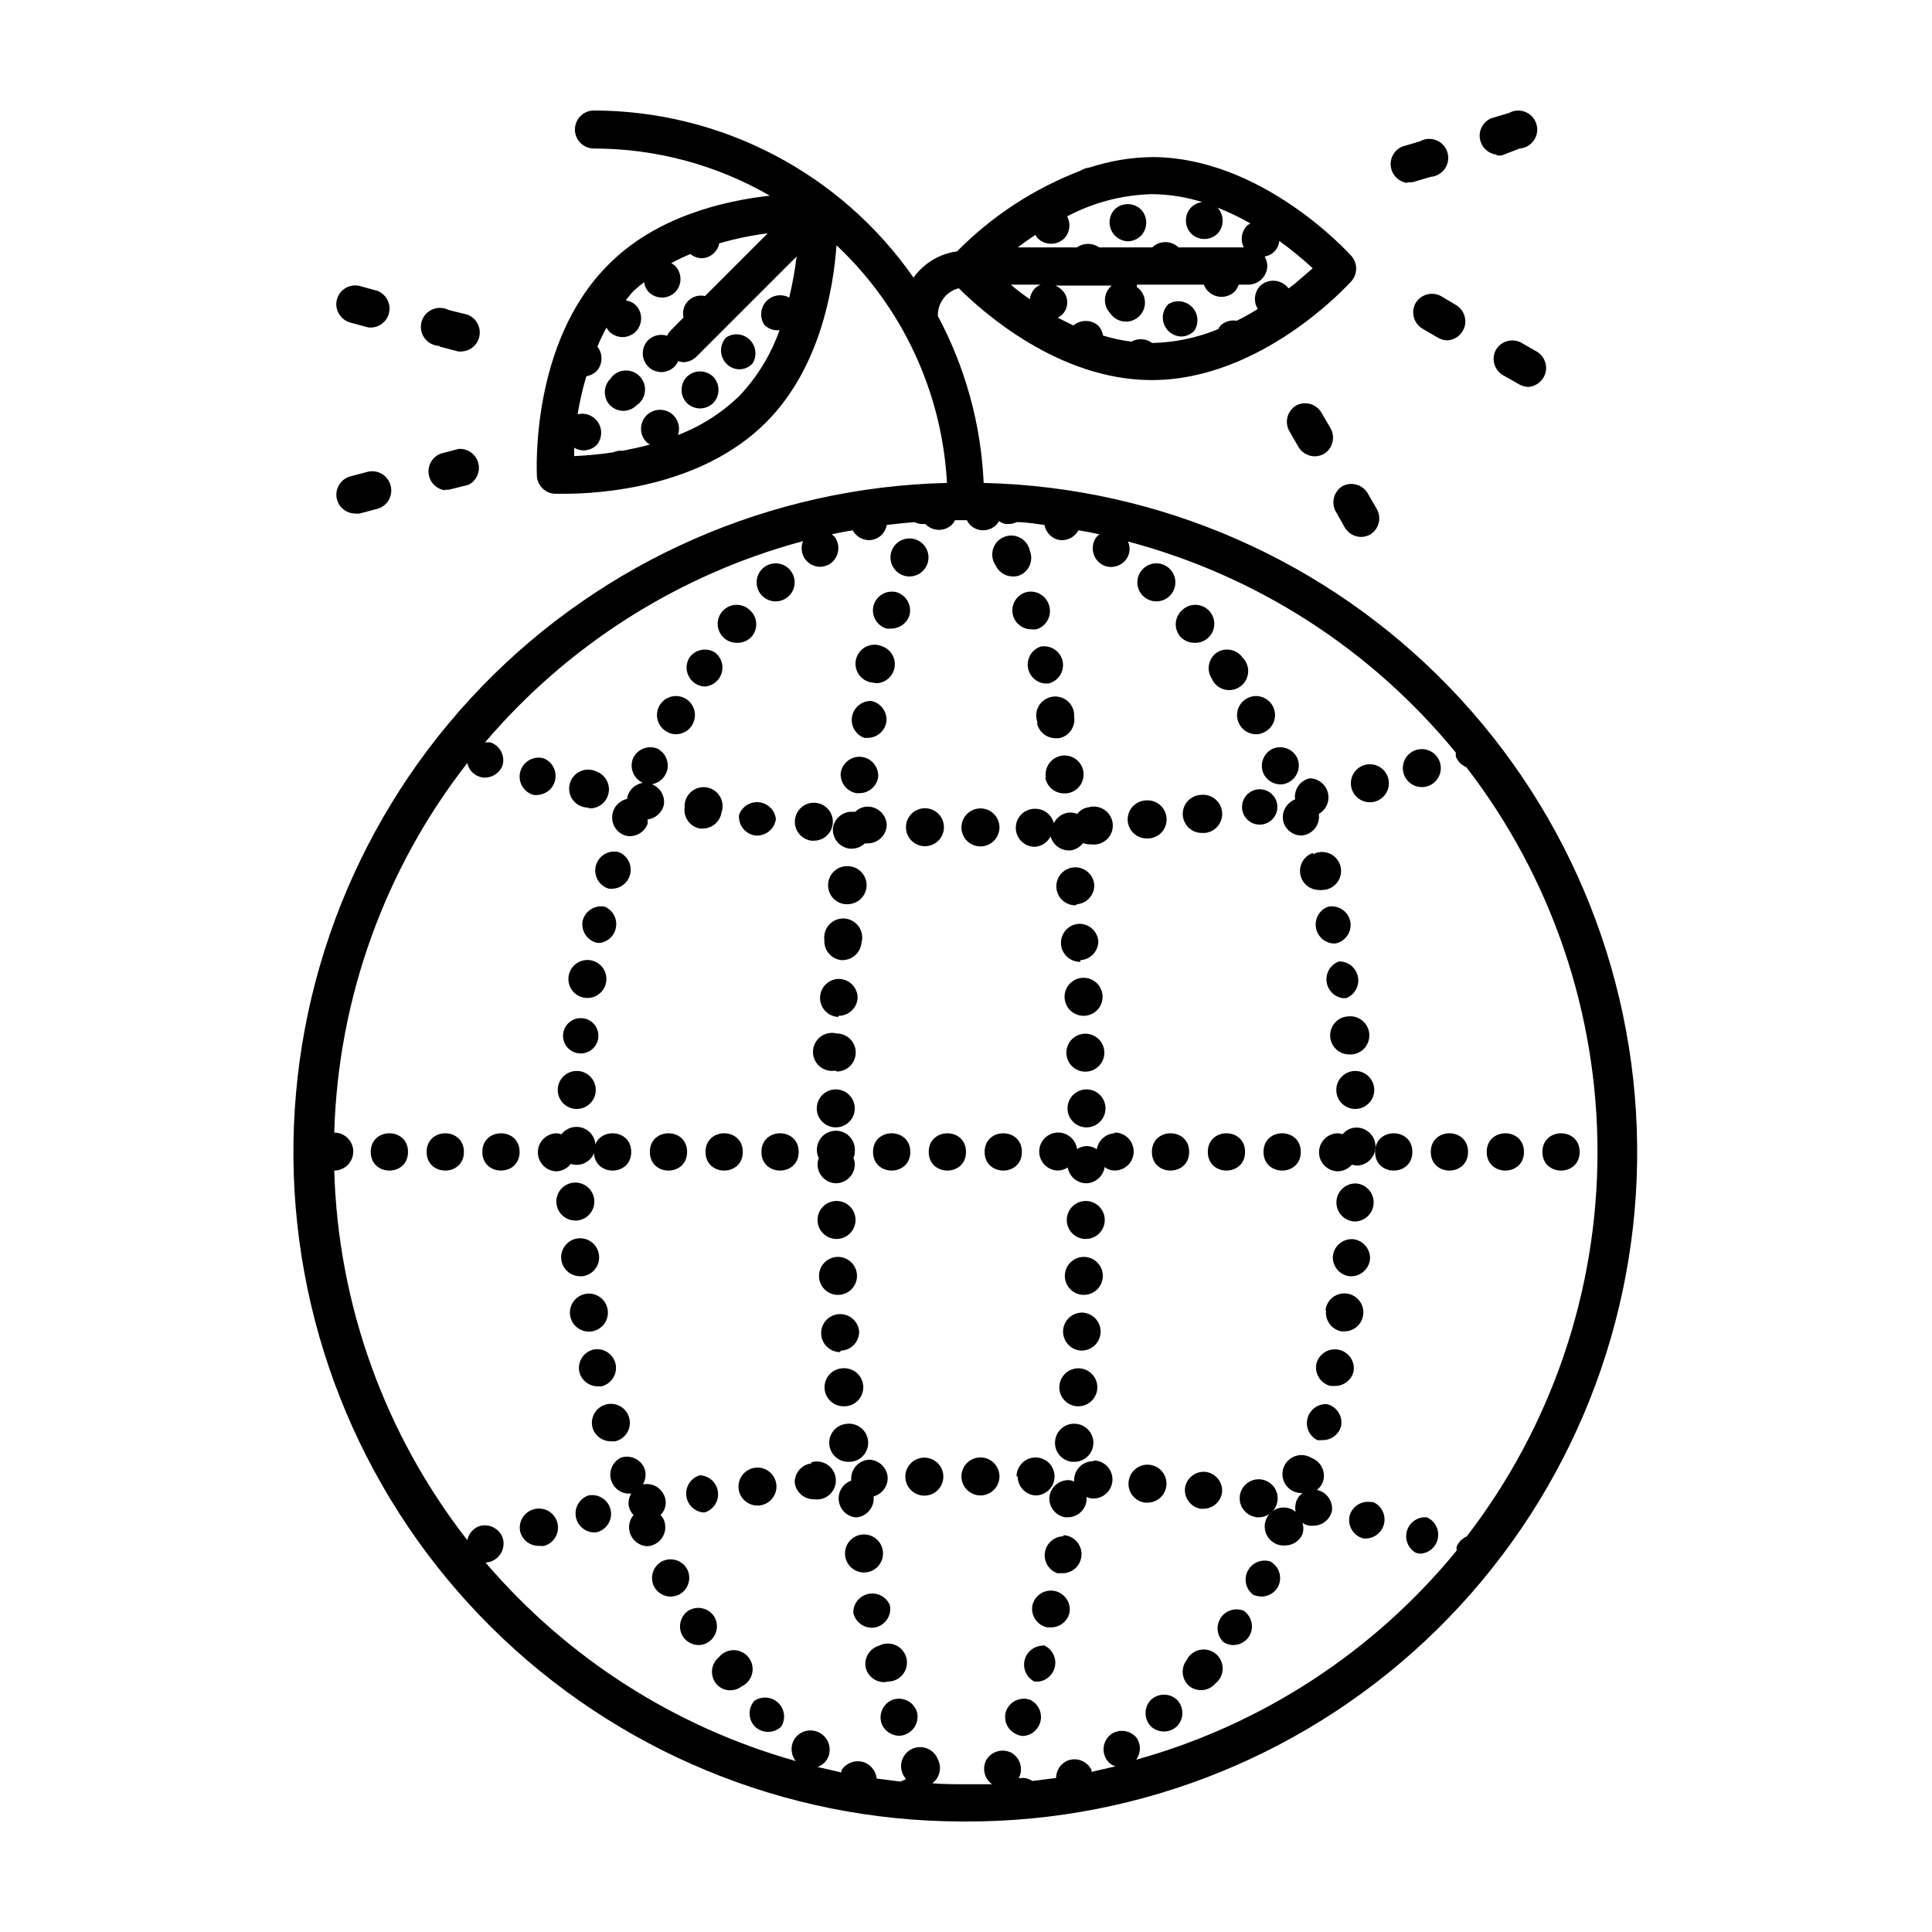 <?xml version="1.0" encoding="UTF-8"?>
<!-- Uploaded to: ICON Repo, www.svgrepo.com, Generator: ICON Repo Mixer Tools -->
<svg fill="#000000" width="800px" height="800px" version="1.1" viewBox="144 144 512 512" xmlns="http://www.w3.org/2000/svg">
 <g>
  <path d="m404.68 271.98c-0.684-15.469-4.836-30.586-12.141-44.234 0.004-0.082 0.004-0.168 0-0.254 0.012-3.352 2.289-6.273 5.543-7.102 6.047 5.996 26.301 24.336 51.137 24.336 29.121 0 51.992-25.191 52.949-26.25 1.641-1.895 1.641-4.707 0-6.602-0.957-1.059-23.832-26.25-52.949-26.25l-0.004 0.004c-5.598 0.086-11.152 1.02-16.473 2.769-0.828 0.074-1.625 0.352-2.316 0.805-12.336 4.719-23.52 12.02-32.801 21.414-4.637 0.633-8.809 3.148-11.535 6.953-19.316-27.695-50.926-44.227-84.691-44.285-2.781 0-5.039 2.254-5.039 5.039 0 2.781 2.258 5.035 5.039 5.035 16.363 0 32.438 4.309 46.602 12.496-12.141 1.359-30.23 5.543-42.824 18.34-20.605 20.555-18.941 54.562-18.895 56.023h0.004c0.191 2.477 2.16 4.441 4.633 4.633h2.769c8.715 0 35.871-1.461 53.305-18.895 14.309-14.309 17.836-35.266 18.691-46.953 17.504 16.441 27.988 39 29.273 62.977-46.621 1.102-90.938 20.52-123.35 54.047-32.41 33.531-50.316 78.477-49.84 125.11 0.477 46.633 19.297 91.203 52.391 124.06 33.09 32.859 77.793 51.367 124.43 51.512h1.414c46.723 0.129 91.613-18.184 124.91-50.957 33.305-32.777 52.328-77.367 52.945-124.09 0.617-46.719-17.223-91.797-49.648-125.44-32.426-33.645-76.816-53.137-123.53-54.242zm15.113-52.547c-0.555 0.227-1.066 0.551-1.512 0.957-0.758 0.797-1.238 1.824-1.359 2.922-1.863-1.309-3.629-2.621-5.039-3.879zm65.496 0.906s0-0.352-0.402-0.555c-1.945-1.855-5.008-1.855-6.953 0-1.555 1.664-1.805 4.16-0.605 6.098-1.805 1.141-3.672 2.184-5.59 3.121-1.547-0.27-3.129 0.199-4.285 1.262-0.238 0.293-0.441 0.613-0.602 0.957-5.566 2.305-11.512 3.551-17.535 3.676-1.598-1.195-3.75-1.332-5.492-0.352-2.539-0.328-5.051-0.867-7.504-1.613-0.16-1-0.617-1.93-1.312-2.668-1.883-1.613-4.664-1.613-6.547 0l-4.133-2.066c1.375-0.688 2.309-2.019 2.481-3.547 0.172-1.523-0.438-3.035-1.625-4.012-0.441-0.406-0.953-0.73-1.512-0.957h15.113s-0.402 0-0.555 0.352l0.004 0.004c-1.887 1.953-1.887 5.051 0 7 0.848 1.238 2.199 2.035 3.691 2.172 1.492 0.141 2.969-0.395 4.027-1.453 1.062-1.059 1.594-2.535 1.453-4.027-0.137-1.492-0.934-2.848-2.168-3.691l0.098-0.605h17.684c0.602 1.57 1.945 2.734 3.586 3.109 1.637 0.375 3.356-0.094 4.578-1.246 0.48-0.547 0.855-1.18 1.109-1.863h2.519-0.004c1.34 0 2.621-0.531 3.562-1.477 0.945-0.945 1.477-2.227 1.477-3.562-0.027-0.852-0.27-1.684-0.703-2.418 2.09-0.316 3.691-2.023 3.879-4.133 3.106 2.231 6.066 4.656 8.867 7.258-1.867 1.512-3.93 3.527-6.25 5.238zm-22.672-22.773c-1.098 0.121-2.121 0.602-2.922 1.363-1.887 1.953-1.887 5.047 0 7 0.922 0.891 2.148 1.395 3.426 1.41 1.316 0.012 2.582-0.496 3.527-1.41 1.824-1.938 1.824-4.961 0-6.902 3.004 1.18 5.918 2.578 8.715 4.184-0.34 0.184-0.66 0.402-0.957 0.656-1.43 1.543-1.75 3.812-0.805 5.691h-17.281c-1.945-1.855-5.008-1.855-6.953 0h-14.105c-1.75-1.246-4.094-1.246-5.844 0h-15.668c1.41-1.109 2.973-2.215 4.637-3.324h-0.004c0.184 0.34 0.402 0.66 0.656 0.957 0.934 0.898 2.18 1.406 3.477 1.41 1.312 0.008 2.578-0.5 3.527-1.41 1.48-1.582 1.785-3.938 0.754-5.844 6.934-3.676 14.625-5.695 22.469-5.894 4.531 0.031 9.031 0.746 13.352 2.113zm-122.62 51.289c-4.676 4.551-10.23 8.098-16.324 10.43 0.605-1.75 0.203-3.691-1.047-5.059-1.254-1.363-3.152-1.93-4.949-1.477s-3.199 1.855-3.648 3.652c-0.453 1.797 0.117 3.695 1.48 4.949 0.242 0.168 0.496 0.32 0.758 0.453-2.519 0.707-5.039 1.211-7.305 1.664v-0.004c-0.828-0.098-1.668 0.043-2.418 0.406-3.441 0.512-6.906 0.848-10.379 1.004v-2.215c0.746 0.445 1.598 0.688 2.469 0.707 1.297-0.008 2.543-0.512 3.477-1.414 1.418-1.664 1.602-4.055 0.453-5.914-1.148-1.863-3.367-2.769-5.492-2.246 0.555-3.406 1.328-6.769 2.316-10.074 0.977-0.168 1.883-0.605 2.621-1.262 1.73-1.816 1.859-4.633 0.301-6.602 0.711-1.723 1.52-3.402 2.418-5.035 0.207 0.383 0.461 0.738 0.758 1.059 0.926 0.918 2.172 1.441 3.477 1.461 1.32-0.008 2.586-0.531 3.527-1.461 1.887-1.953 1.887-5.051 0-7.004-0.734-0.699-1.668-1.141-2.672-1.262 0.707-0.855 1.309-1.715 2.117-2.519v0.004c0.875-0.828 1.801-1.602 2.769-2.32 0.121 1.004 0.562 1.941 1.262 2.672 0.918 0.887 2.144 1.391 3.426 1.41 1.312 0.008 2.578-0.5 3.523-1.41 1.891-1.953 1.891-5.051 0-7.004-0.312-0.262-0.652-0.5-1.008-0.707 1.637-0.895 3.316-1.703 5.039-2.418 0.832 0.672 1.855 1.059 2.922 1.109 1.32 0.008 2.582-0.539 3.477-1.512 0.66-0.656 1.102-1.5 1.262-2.418 4.203-1.23 8.5-2.121 12.848-2.668l-16.625 16.625h-0.004c-1.594-0.375-3.269 0.102-4.43 1.262-1.16 1.156-1.637 2.836-1.262 4.43l-3.375 3.426c-0.41 0.402-0.734 0.883-0.957 1.41-1.766-0.57-3.699-0.125-5.039 1.16-1.887 1.953-1.887 5.051 0 7.004 0.926 0.918 2.172 1.441 3.477 1.461 1.32-0.008 2.586-0.531 3.527-1.461 0.402-0.43 0.723-0.922 0.957-1.461 0.434 0.172 0.895 0.273 1.359 0.301 1.305-0.02 2.551-0.543 3.477-1.461l26.551-26.551c-0.441 3.664-1.098 7.297-1.965 10.883-2.031-1.098-4.547-0.672-6.106 1.031-1.562 1.703-1.766 4.246-0.496 6.172 0.906 0.949 2.168 1.477 3.477 1.461h0.555c-2.273 6.457-5.879 12.359-10.578 17.332zm192.8 302.29c-1.25 0.5-2.246 1.48-2.769 2.723-0.047 0.352-0.047 0.707 0 1.059-21.922 26.789-51.59 46.148-84.941 55.418 1.23-1.652 1.328-3.887 0.25-5.644-1.625-2.164-4.676-2.652-6.902-1.105-2.148 1.641-2.613 4.688-1.055 6.898 0.547 0.762 1.324 1.328 2.215 1.613l-6.348 1.461c0.023-0.184 0.023-0.371 0-0.555-1.219-2.422-4.137-3.445-6.602-2.316-1.691 0.855-2.762 2.586-2.769 4.484l-6.297 0.805c-1.059-0.73-2.375-0.988-3.629-0.703 1.301-2.387 0.477-5.371-1.863-6.754-2.371-1.266-5.324-0.445-6.699 1.867-1.18 2.223-0.535 4.977 1.512 6.449h-6.699c-3.074 0-6.098 0-9.117-0.25l-0.004-0.004c1.973-1.473 2.59-4.16 1.461-6.348-0.531-1.383-1.641-2.465-3.043-2.957-1.398-0.488-2.941-0.34-4.219 0.414-1.277 0.75-2.16 2.027-2.41 3.488-0.25 1.461 0.152 2.957 1.105 4.094v0.301c-0.457 0.133-0.895 0.32-1.309 0.555l-6.348-0.805c-0.195-2.168-1.762-3.961-3.879-4.453-2.117-0.492-4.312 0.43-5.441 2.285-0.023 0.184-0.023 0.371 0 0.555l-6.348-1.461c0.898-0.297 1.688-0.859 2.266-1.613 1.641-2.281 1.121-5.461-1.16-7.102-2.281-1.645-5.461-1.125-7.102 1.156-1.246 1.836-1.145 4.269 0.25 5.996-32.012-9-60.629-27.305-82.219-52.598 0.5-0.023 0.992-0.125 1.461-0.301 2.527-0.926 3.883-3.68 3.07-6.25-0.926-2.555-3.711-3.914-6.297-3.07-1.578 0.629-2.734 2.012-3.074 3.676-21.883-28.059-34.238-62.371-35.266-97.941 1.336 0 2.617-0.531 3.562-1.473 0.945-0.945 1.477-2.227 1.477-3.562s-0.531-2.621-1.477-3.562c-0.945-0.945-2.227-1.477-3.562-1.477 1.027-35.57 13.383-69.883 35.266-97.941 0.316 1.652 1.488 3.016 3.074 3.578 0.516 0.195 1.062 0.297 1.613 0.301 2.102-0.02 3.969-1.348 4.684-3.324 0.648-2.519-0.727-5.117-3.172-5.996-0.5-0.074-1.012-0.074-1.512 0 22.035-25.918 51.43-44.527 84.285-53.352-0.609 1.504-0.461 3.211 0.406 4.582 0.918 1.359 2.438 2.188 4.078 2.219 0.988-0.008 1.953-0.305 2.773-0.855 2.172-1.562 2.746-4.547 1.309-6.805-0.266-0.367-0.59-0.688-0.957-0.957 1.863-0.402 3.68-0.754 5.543-1.059 0.859 1.574 2.488 2.574 4.281 2.621 0.66-0.008 1.309-0.145 1.914-0.402 1.504-0.641 2.57-2.012 2.82-3.629 2.469-0.301 5.039-0.555 7.356-0.754 0.633 0.305 1.316 0.477 2.016 0.504h0.859c1.883 1.957 4.981 2.07 7 0.25 0.348-0.387 0.652-0.809 0.906-1.258h3.125c0.242 0.504 0.566 0.961 0.957 1.359 0.926 0.84 2.129 1.309 3.375 1.309 1.355-0.016 2.644-0.578 3.578-1.559 0.203-0.273 0.387-0.562 0.555-0.859 0.555 0.355 1.168 0.613 1.812 0.758h0.906c0.699-0.027 1.387-0.199 2.016-0.504 2.469 0 5.039 0.453 7.356 0.754 0.293 1.582 1.32 2.93 2.773 3.629 0.617 0.277 1.285 0.414 1.965 0.402 1.789-0.047 3.422-1.047 4.281-2.621 1.863 0.301 3.68 0.656 5.543 1.059-0.367 0.27-0.691 0.59-0.957 0.957-1.473 2.266-0.895 5.289 1.309 6.852 0.812 0.57 1.781 0.871 2.769 0.859 1.633-0.02 3.152-0.828 4.082-2.168 0.91-1.359 1.043-3.098 0.352-4.586 34.145 9.039 64.559 28.629 86.91 55.977-0.051 0.348-0.051 0.707 0 1.055 0.512 1.262 1.508 2.262 2.769 2.773 22.539 29.223 34.762 65.09 34.762 102s-12.223 72.773-34.762 102z"/>
  <path d="m400 449.27c0 6.586-9.875 6.586-9.875 0 0-6.582 9.875-6.582 9.875 0"/>
  <path d="m355.66 449.27c0 6.586-9.875 6.586-9.875 0 0-6.582 9.875-6.582 9.875 0"/>
  <path d="m459.14 449.27c0 6.586-9.875 6.586-9.875 0 0-6.582 9.875-6.582 9.875 0"/>
  <path d="m295.26 452.45c0.406 0.137 0.828 0.223 1.258 0.25 1.762 0.094 3.441-0.742 4.43-2.203 0.988-1.461 1.145-3.328 0.406-4.93-0.734-1.602-2.254-2.703-4.008-2.902-1.75-0.199-3.477 0.531-4.555 1.926-0.391-0.133-0.797-0.219-1.211-0.254-2.781 0-5.039 2.258-5.039 5.039 0 2.785 2.258 5.039 5.039 5.039 1.453-0.094 2.793-0.809 3.68-1.965z"/>
  <path d="m473.96 449.27c0 6.586-9.875 6.586-9.875 0 0-6.582 9.875-6.582 9.875 0"/>
  <path d="m266.94 449.27c0 6.586-9.875 6.586-9.875 0 0-6.582 9.875-6.582 9.875 0"/>
  <path d="m414.81 449.27c0 6.586-9.871 6.586-9.871 0 0-6.582 9.871-6.582 9.871 0"/>
  <path d="m326.09 449.27c0 6.586-9.875 6.586-9.875 0 0-6.582 9.875-6.582 9.875 0"/>
  <path d="m385.24 449.27c0 6.586-9.875 6.586-9.875 0 0-6.582 9.875-6.582 9.875 0"/>
  <path d="m340.85 449.27c0 6.586-9.875 6.586-9.875 0 0-6.582 9.875-6.582 9.875 0"/>
  <path d="m281.7 449.27c0 6.586-9.875 6.586-9.875 0 0-6.582 9.875-6.582 9.875 0"/>
  <path d="m311.28 449.27c0 6.586-9.875 6.586-9.875 0 0-6.582 9.875-6.582 9.875 0"/>
  <path d="m488.72 449.27c0 6.586-9.875 6.586-9.875 0 0-6.582 9.875-6.582 9.875 0"/>
  <path d="m518.29 449.27c0 6.586-9.875 6.586-9.875 0 0-6.582 9.875-6.582 9.875 0"/>
  <path d="m533.05 449.27c0 6.586-9.875 6.586-9.875 0 0-6.582 9.875-6.582 9.875 0"/>
  <path d="m252.13 449.27c0 6.586-9.875 6.586-9.875 0 0-6.582 9.875-6.582 9.875 0"/>
  <path d="m439.45 444.33c-2.398 0.09-4.402 1.863-4.785 4.234-0.777-0.523-1.684-0.82-2.621-0.855-0.93 0.02-1.836 0.297-2.617 0.805-0.258-1.957-1.633-3.586-3.523-4.164-1.887-0.578-3.938 0-5.246 1.48-1.309 1.477-1.633 3.586-0.828 5.387 0.801 1.805 2.586 2.973 4.559 2.988 0.914-0.027 1.801-0.309 2.57-0.805 0.422 2.445 2.559 4.219 5.039 4.18 2.394-0.117 4.375-1.906 4.734-4.281 0.77 0.582 1.707 0.898 2.668 0.906 2.785 0 5.039-2.254 5.039-5.035 0-2.785-2.254-5.039-5.039-5.039z"/>
  <path d="m547.87 449.27c0 6.586-9.875 6.586-9.875 0 0-6.582 9.875-6.582 9.875 0"/>
  <path d="m562.63 449.27c0 6.586-9.875 6.586-9.875 0 0-6.582 9.875-6.582 9.875 0"/>
  <path d="m296.82 467.46c2.644-0.184 4.695-2.387 4.688-5.035 0-2.039-1.227-3.875-3.109-4.656-1.883-0.781-4.051-0.348-5.492 1.094s-1.871 3.606-1.09 5.488c0.777 1.883 2.617 3.109 4.652 3.109z"/>
  <path d="m297.62 423.17h0.555c2.527-0.148 4.481-2.281 4.406-4.812-0.074-2.535-2.152-4.547-4.684-4.547-2.535 0-4.609 2.012-4.684 4.547-0.074 2.531 1.875 4.664 4.406 4.812z"/>
  <path d="m307.14 505.45c-0.602-2.617-3.148-4.301-5.793-3.828-2.66 0.602-4.359 3.215-3.828 5.894 0.527 2.231 2.492 3.824 4.785 3.879h1.059c2.668-0.625 4.344-3.266 3.777-5.945z"/>
  <path d="m299.24 408.46h0.855c2.688-0.227 4.719-2.535 4.606-5.234-0.117-2.695-2.336-4.82-5.035-4.82-2.699 0-4.918 2.125-5.031 4.82-0.117 2.699 1.914 5.008 4.606 5.234z"/>
  <path d="m319.99 546.91c-0.223-0.527-0.547-1.008-0.957-1.41 1.102-1.07 1.594-2.621 1.312-4.133-0.512-2.652-3.023-4.43-5.695-4.031h-0.25c0.707-1.219 0.871-2.684 0.453-4.031-0.945-2.535-3.727-3.867-6.297-3.019-2 0.98-3.117 3.164-2.746 5.359 0.371 2.199 2.144 3.891 4.356 4.16h1.109c-0.594 1-0.828 2.176-0.656 3.324 0.199 0.891 0.637 1.707 1.262 2.371-1.223 1.461-1.516 3.484-0.758 5.234 0.754 1.746 2.434 2.918 4.336 3.027 1.617-0.059 3.109-0.895 4.008-2.242 0.898-1.348 1.094-3.043 0.523-4.559z"/>
  <path d="m326.14 559.91c-1.293-2.43-4.301-3.375-6.75-2.113-2.359 1.305-3.269 4.238-2.066 6.648 0.855 1.609 2.512 2.629 4.332 2.672 0.781-0.008 1.555-0.18 2.266-0.504 2.441-1.258 3.43-4.238 2.219-6.703z"/>
  <path d="m299.69 496.88h0.754c2.703-0.203 4.758-2.508 4.656-5.215-0.102-2.707-2.324-4.848-5.035-4.848-2.707 0-4.93 2.141-5.031 4.848-0.102 2.707 1.953 5.012 4.656 5.215z"/>
  <path d="m298.33 482.22c2.707-0.316 4.672-2.727 4.434-5.441-0.16-1.992-1.48-3.703-3.371-4.356-1.891-0.656-3.988-0.129-5.348 1.336-1.355 1.469-1.719 3.602-0.922 5.434 0.797 1.836 2.606 3.023 4.606 3.027z"/>
  <path d="m304.27 384.28c-2.613-0.512-5.172 1.098-5.844 3.676-0.539 2.648 1.105 5.246 3.731 5.894 0.348 0.051 0.707 0.051 1.055 0 2.176-0.414 3.824-2.195 4.066-4.394s-0.977-4.297-3.008-5.176z"/>
  <path d="m320.85 337.98c0.699 0.414 1.504 0.625 2.316 0.605 1.801-0.023 3.449-1.004 4.332-2.57 1.031-1.785 0.875-4.019-0.402-5.641-1.273-1.621-3.41-2.301-5.387-1.715-1.977 0.586-3.398 2.312-3.59 4.367-0.188 2.055 0.891 4.016 2.731 4.953z"/>
  <path d="m330.82 325.94c2.078-0.164 3.844-1.594 4.434-3.59 0.594-2-0.109-4.156-1.762-5.426-2.269-1.43-5.258-0.832-6.801 1.359-0.934 1.527-0.984 3.438-0.133 5.016 0.852 1.574 2.473 2.582 4.262 2.641z"/>
  <path d="m339.54 314.35c1.453-0.016 2.832-0.656 3.777-1.766 1.684-2.117 1.395-5.184-0.656-6.949-1.238-1.156-2.977-1.609-4.621-1.211-1.648 0.402-2.981 1.602-3.555 3.195-0.57 1.598-0.301 3.371 0.715 4.727 1.016 1.355 2.648 2.106 4.34 2.004z"/>
  <path d="m349.62 303.37c1.254-0.016 2.461-0.5 3.375-1.359 1.77-1.656 2.109-4.344 0.805-6.387-1.305-2.047-3.883-2.871-6.129-1.965-2.25 0.906-3.535 3.289-3.059 5.668 0.477 2.375 2.582 4.078 5.008 4.043z"/>
  <path d="m333.24 572.35c-1.496-2.242-4.492-2.91-6.801-1.512-2.254 1.516-2.902 4.547-1.461 6.852 0.918 1.395 2.465 2.242 4.133 2.269 0.949 0.004 1.879-0.277 2.668-0.809 2.227-1.512 2.871-4.508 1.461-6.801z"/>
  <path d="m301.91 373.4c-0.688 2.606 0.801 5.293 3.375 6.094 0.453 0.055 0.91 0.055 1.363 0 2.293-0.246 4.121-2.023 4.445-4.305 0.32-2.285-0.953-4.496-3.086-5.367-2.668-0.672-5.383 0.922-6.098 3.578z"/>
  <path d="m309.31 365.29c0.535 0.195 1.094 0.297 1.664 0.305 2.059-0.027 3.894-1.305 4.633-3.227 0.051-0.402 0.051-0.809 0-1.207 2.137-0.254 3.875-1.832 4.332-3.93 0.324-2.316-0.992-4.551-3.172-5.391 2.129-0.363 3.789-2.039 4.133-4.172 0.34-2.129-0.715-4.242-2.621-5.25-2.492-1.039-5.359 0.074-6.5 2.519-1.035 2.488 0.074 5.356 2.519 6.496h0.301c-2.152 0.234-3.918 1.816-4.383 3.93v0.352 0.004c-2.152 0.457-3.762 2.258-3.969 4.453-0.207 2.191 1.031 4.266 3.062 5.117z"/>
  <path d="m305.84 525.95c0.418 0.047 0.84 0.047 1.262 0 1.996-0.492 3.492-2.152 3.777-4.188 0.285-2.039-0.695-4.043-2.477-5.07-1.785-1.023-4.012-0.863-5.629 0.41-1.617 1.273-2.297 3.398-1.719 5.371 0.676 2.074 2.606 3.477 4.785 3.477z"/>
  <path d="m296.72 437.89h0.25c2.758-0.07 4.945-2.344 4.914-5.102-0.035-2.758-2.281-4.977-5.039-4.977s-5.004 2.219-5.039 4.977c-0.035 2.758 2.156 5.031 4.914 5.102z"/>
  <path d="m334.5 583.18c-2.066 1.719-2.422 4.754-0.809 6.902 0.91 1.191 2.332 1.883 3.832 1.863 1.113-0.004 2.191-0.375 3.07-1.059 1.383-0.66 2.391-1.914 2.734-3.406s-0.008-3.059-0.957-4.262-2.394-1.906-3.926-1.914c-1.531-0.008-2.984 0.684-3.945 1.875z"/>
  <path d="m344.07 594.57c-1.887 1.953-1.887 5.051 0 7.004 1.949 1.855 5.008 1.855 6.953 0 1.25-2.004 0.941-4.602-0.738-6.258-1.68-1.656-4.281-1.922-6.266-0.645z"/>
  <path d="m498.14 433.25c0.211 2.625 2.406 4.644 5.039 4.637 2.07-0.008 3.93-1.285 4.68-3.215 0.75-1.934 0.238-4.129-1.285-5.531-1.527-1.406-3.754-1.73-5.621-0.824-1.863 0.91-2.977 2.867-2.812 4.934z"/>
  <path d="m498.64 501.67c-2.629-0.477-5.168 1.184-5.793 3.777-0.504 2.644 1.16 5.219 3.777 5.844h1.059c2.387 0.066 4.488-1.555 5.039-3.879 0.426-2.703-1.387-5.258-4.082-5.742z"/>
  <path d="m501.27 413.35c-2.785 0.156-4.914 2.535-4.762 5.316s2.531 4.914 5.316 4.762h0.555-0.004c2.785-0.305 4.793-2.809 4.484-5.594-0.305-2.781-2.809-4.789-5.59-4.484z"/>
  <path d="m503.43 457.63c-2.781-0.125-5.141 2.031-5.266 4.812s2.031 5.141 4.812 5.266c2.652 0.008 4.852-2.043 5.039-4.688 0.203-2.746-1.84-5.148-4.586-5.391z"/>
  <path d="m450.38 303.37c2.426 0.035 4.531-1.668 5.008-4.043 0.477-2.379-0.805-4.762-3.055-5.668s-4.828-0.082-6.133 1.965c-1.305 2.043-0.965 4.731 0.805 6.387 0.918 0.859 2.121 1.344 3.375 1.359z"/>
  <path d="m491.99 370.02c-2.316 0.754-3.762 3.062-3.426 5.481 0.332 2.414 2.352 4.246 4.789 4.344 0.449 0.047 0.906 0.047 1.359 0 1.516-0.105 2.906-0.891 3.777-2.137 0.871-1.246 1.133-2.82 0.715-4.281-0.422-1.461-1.477-2.656-2.879-3.25-1.398-0.59-2.992-0.52-4.336 0.195z"/>
  <path d="m495.97 384.28c-2.172 0.797-3.523 2.973-3.273 5.273 0.25 2.305 2.039 4.137 4.332 4.449 0.352 0.051 0.707 0.051 1.059 0 2.644-0.648 4.297-3.281 3.731-5.945-0.629-2.621-3.203-4.285-5.848-3.777z"/>
  <path d="m448.97 594.52c-1.855 1.945-1.855 5.008 0 6.953 1.945 1.855 5.008 1.855 6.953 0 1.887-1.953 1.887-5.051 0-7.004-1.961-1.84-5.019-1.82-6.953 0.051z"/>
  <path d="m458.44 583.99c-1.617 2.148-1.262 5.188 0.805 6.902 2.148 1.617 5.184 1.262 6.902-0.805 1.191-0.961 1.883-2.414 1.875-3.945-0.008-1.531-0.711-2.977-1.914-3.926-1.199-0.953-2.769-1.305-4.262-0.957-1.492 0.344-2.746 1.352-3.406 2.731z"/>
  <path d="m480.61 557.79c-2.332-0.711-4.836 0.348-5.949 2.516-1.113 2.164-0.52 4.816 1.414 6.301 0.715 0.312 1.484 0.484 2.266 0.504 1.84-0.023 3.519-1.047 4.383-2.672 1.195-2.426 0.262-5.359-2.113-6.648z"/>
  <path d="m495.42 491.24c-0.336 2.668 1.48 5.129 4.129 5.594h0.758c1.977-0.016 3.766-1.188 4.566-2.996 0.805-1.809 0.473-3.922-0.848-5.398-1.316-1.477-3.379-2.043-5.266-1.453-1.891 0.594-3.254 2.238-3.492 4.203z"/>
  <path d="m499 398.74c-2.223 0.723-3.656 2.879-3.465 5.207 0.191 2.328 1.961 4.219 4.273 4.566h0.957c2.219-0.871 3.523-3.184 3.121-5.535-0.402-2.356-2.398-4.102-4.785-4.188z"/>
  <path d="m478.79 348.91c0.805 1.789 2.574 2.945 4.535 2.969 0.68 0 1.352-0.152 1.965-0.453 2.445-1.141 3.555-4.008 2.519-6.496-1.141-2.445-4.008-3.559-6.5-2.519-2.445 1.141-3.555 4.008-2.519 6.5z"/>
  <path d="m473.55 570.84c-2.234-0.875-4.781-0.051-6.078 1.969-1.297 2.019-0.988 4.676 0.738 6.344 0.789 0.531 1.719 0.812 2.668 0.809 1.668-0.027 3.215-0.875 4.133-2.269 1.441-2.305 0.793-5.336-1.461-6.852z"/>
  <path d="m472.5 336.02c0.883 1.566 2.535 2.547 4.332 2.57 0.816 0.02 1.617-0.191 2.32-0.605 1.836-0.938 2.914-2.898 2.727-4.953-0.191-2.055-1.613-3.781-3.59-4.367-1.977-0.586-4.113 0.094-5.387 1.715-1.273 1.621-1.434 3.856-0.402 5.641z"/>
  <path d="m460.46 314.35c1.691 0.102 3.32-0.648 4.336-2.004 1.02-1.355 1.285-3.129 0.715-4.727-0.57-1.594-1.906-2.793-3.551-3.195-1.648-0.398-3.387 0.055-4.625 1.211-2.051 1.766-2.34 4.832-0.656 6.949 0.945 1.109 2.324 1.75 3.781 1.766z"/>
  <path d="m507.06 477.79c0.207-2.695-1.75-5.074-4.434-5.391-2.68-0.207-5.051 1.719-5.391 4.383-0.238 2.715 1.727 5.125 4.434 5.441h0.453c2.523-0.031 4.633-1.926 4.938-4.434z"/>
  <path d="m503.43 442.82c-1.414 0.008-2.746 0.656-3.625 1.762-0.395-0.133-0.797-0.219-1.211-0.254-2.781 0-5.039 2.258-5.039 5.039 0 2.785 2.258 5.039 5.039 5.039 1.422-0.043 2.754-0.684 3.68-1.762 0.391 0.133 0.797 0.215 1.207 0.25 2.781 0 5.039-2.254 5.039-5.039 0-2.781-2.258-5.035-5.039-5.035z"/>
  <path d="m465.09 323.77c0.578 1.395 1.75 2.457 3.191 2.898 1.445 0.438 3.012 0.207 4.266-0.633 1.258-0.84 2.07-2.199 2.215-3.699 0.148-1.504-0.391-2.992-1.457-4.059-1.547-2.191-4.535-2.789-6.805-1.359-2.234 1.531-2.859 4.559-1.41 6.852z"/>
  <path d="m495.72 516.12c-2.391-0.164-4.566 1.379-5.203 3.691s0.445 4.75 2.582 5.832c0.418 0.047 0.844 0.047 1.262 0 2.328 0.086 4.41-1.434 5.035-3.676 0.512-2.617-1.098-5.176-3.676-5.848z"/>
  <path d="m366.24 413.2c2.668 0.004 4.879-2.074 5.039-4.738 0.008-2.648-2.043-4.852-4.684-5.035-2.785-0.125-5.141 2.027-5.266 4.809-0.125 2.785 2.027 5.141 4.809 5.266z"/>
  <path d="m365.74 427.96c1.336 0 2.617-0.531 3.562-1.477 0.945-0.945 1.477-2.227 1.477-3.562s-0.531-2.617-1.477-3.562c-0.945-0.945-2.227-1.477-3.562-1.477-1.48-0.383-3.059-0.07-4.281 0.848-1.227 0.922-1.965 2.348-2.012 3.875-0.047 1.531 0.602 3 1.77 3.992 1.164 0.992 2.719 1.402 4.223 1.109z"/>
  <path d="m365.49 442.77c2.035 0 3.875-1.23 4.652-3.113 0.781-1.883 0.352-4.047-1.09-5.488-1.441-1.441-3.609-1.871-5.492-1.094-1.883 0.781-3.109 2.617-3.109 4.656 0 1.336 0.531 2.617 1.477 3.562 0.945 0.945 2.227 1.477 3.562 1.477z"/>
  <path d="m367.96 383.62h0.453c2.781 0.109 5.129-2.055 5.238-4.836 0.113-2.785-2.055-5.129-4.836-5.242-2.711-0.176-5.074 1.832-5.34 4.535-0.141 1.332 0.254 2.66 1.094 3.699 0.84 1.043 2.059 1.703 3.391 1.844z"/>
  <path d="m366.95 398.44h0.301c2.617 0.012 4.805-1.98 5.039-4.586 0.426-1.461 0.168-3.039-0.699-4.289-0.871-1.25-2.258-2.039-3.777-2.148-1.516-0.109-3.004 0.477-4.043 1.59-1.039 1.113-1.52 2.637-1.305 4.144-0.148 2.672 1.82 4.996 4.484 5.289z"/>
  <path d="m375.66 325.03h1.008c2.344-0.266 4.188-2.121 4.441-4.465 0.254-2.34-1.152-4.547-3.383-5.309-1.383-0.59-2.961-0.527-4.297 0.164-1.332 0.695-2.289 1.949-2.602 3.418-0.316 1.473 0.043 3.008 0.98 4.188 0.934 1.176 2.348 1.875 3.852 1.902z"/>
  <path d="m365.49 457.58c1.336 0 2.617-0.527 3.562-1.473 0.945-0.945 1.477-2.227 1.477-3.562-0.012-0.574-0.129-1.137-0.355-1.664 0.227-0.527 0.344-1.09 0.355-1.664 0.164-1.574-0.422-3.137-1.582-4.219-1.16-1.078-2.762-1.547-4.32-1.266-1.562 0.281-2.898 1.277-3.609 2.695-0.715 1.414-0.719 3.086-0.012 4.504-0.223 0.527-0.344 1.09-0.352 1.664 0.023 2.684 2.152 4.879 4.836 4.984z"/>
  <path d="m383.17 296.41c0.621 0.262 1.293 0.383 1.965 0.355 2.586-0.059 4.711-2.066 4.914-4.648 0.199-2.578-1.586-4.891-4.133-5.348-2.551-0.457-5.027 1.09-5.738 3.578-0.707 2.488 0.586 5.109 2.992 6.062z"/>
  <path d="m365.69 472.34c2.785 0 5.039-2.254 5.039-5.035 0-2.785-2.254-5.039-5.039-5.039-2.781 0-5.035 2.254-5.035 5.039 0 2.781 2.254 5.035 5.035 5.035z"/>
  <path d="m378.89 310.57c0.469 0.047 0.941 0.047 1.41 0 2.188-0.039 4.102-1.484 4.734-3.578 0.652-2.606-0.855-5.266-3.426-6.047-2.578-0.66-5.227 0.793-6.047 3.324-0.816 2.66 0.672 5.477 3.328 6.301z"/>
  <path d="m373.04 339.54h0.809c2.461 0.039 4.594-1.711 5.039-4.133 0.367-2.652-1.402-5.133-4.031-5.644-2.465-0.047-4.602 1.695-5.051 4.121-0.449 2.422 0.918 4.816 3.234 5.656z"/>
  <path d="m369.32 368.91h0.453c1.281-0.02 2.504-0.523 3.426-1.41h0.758c2.648 0.004 4.852-2.043 5.035-4.688 0.008-2.668-2.07-4.879-4.734-5.039-1.348-0.082-2.668 0.414-3.629 1.363h-0.453c-2.68-0.242-5.074 1.668-5.441 4.332-0.23 2.766 1.82 5.199 4.586 5.441z"/>
  <path d="m370.98 354.2h0.707-0.004c2.496 0.031 4.641-1.77 5.039-4.234 0.207-2.695-1.75-5.074-4.434-5.391-2.68-0.27-5.102 1.617-5.492 4.285-0.191 2.59 1.621 4.902 4.184 5.34z"/>
  <path d="m373.35 560.71c2.699-0.203 4.758-2.508 4.656-5.215-0.102-2.707-2.324-4.848-5.035-4.848-2.707 0-4.934 2.141-5.035 4.848-0.102 2.707 1.957 5.012 4.656 5.215z"/>
  <path d="m371.23 546.1c2.688-0.391 4.582-2.84 4.281-5.539 2.266-0.609 3.809-2.695 3.731-5.039-0.188-2.644-2.387-4.691-5.039-4.688-2.625 0.211-4.644 2.406-4.633 5.039-0.02 0.168-0.02 0.336 0 0.504-2.176 0.789-3.531 2.957-3.293 5.258 0.238 2.297 2.012 4.141 4.297 4.465z"/>
  <path d="m379.39 589.63c1.535-0.023 2.981-0.746 3.918-1.965 0.938-1.215 1.27-2.797 0.898-4.289-0.371-1.492-1.402-2.734-2.805-3.371-1.398-0.637-3.012-0.598-4.383 0.102-2.582 0.715-4.156 3.328-3.574 5.945 0.605 2.266 2.695 3.809 5.035 3.731z"/>
  <path d="m380.65 594.42c-2.504 0.926-3.852 3.644-3.074 6.199 0.699 1.996 2.57 3.344 4.688 3.375 0.535-0.004 1.062-0.105 1.562-0.305 2.523-0.902 3.894-3.629 3.121-6.195-0.926-2.555-3.711-3.914-6.297-3.074z"/>
  <path d="m366.09 487.16c2.062-0.004 3.918-1.266 4.676-3.184 0.758-1.922 0.27-4.109-1.234-5.523-1.504-1.414-3.719-1.77-5.59-0.891-1.871 0.875-3.016 2.801-2.891 4.863 0.16 2.742 2.492 4.852 5.238 4.734z"/>
  <path d="m367.75 516.68h0.352c2.785-0.207 4.871-2.633 4.664-5.414-0.211-2.785-2.637-4.871-5.418-4.66-2.781 0.109-4.949 2.457-4.836 5.238 0.109 2.781 2.457 4.949 5.238 4.836z"/>
  <path d="m369.02 531.39h0.453c2.781-0.25 4.836-2.707 4.582-5.488-0.25-2.785-2.707-4.836-5.488-4.586-2.785 0.125-4.938 2.481-4.812 5.266 0.125 2.781 2.481 4.934 5.266 4.809z"/>
  <path d="m376.02 575.27c2.617-0.602 4.301-3.152 3.832-5.793-0.891-2.254-3.258-3.551-5.637-3.098-2.375 0.457-4.094 2.539-4.09 4.961 0.488 2.383 2.606 4.078 5.039 4.031z"/>
  <path d="m366.8 501.92h0.305c2.602-0.234 4.594-2.422 4.582-5.035-0.211-2.625-2.406-4.644-5.039-4.637-2.781 0-5.035 2.254-5.035 5.039 0 2.781 2.254 5.035 5.035 5.035z"/>
  <path d="m418.79 335.51c0.445 2.422 2.574 4.172 5.039 4.129h0.809c2.652-0.508 4.43-3.019 4.027-5.691 0.105-1.535-0.5-3.035-1.645-4.07-1.141-1.031-2.691-1.488-4.211-1.234-1.516 0.254-2.836 1.188-3.582 2.535-0.742 1.348-0.828 2.961-0.234 4.383z"/>
  <path d="m419.75 315.36c-2.231 0.77-3.633 2.984-3.363 5.332 0.266 2.344 2.125 4.191 4.473 4.441h1.008c2.574-0.625 4.223-3.133 3.777-5.742-0.242-1.32-1-2.484-2.109-3.242-1.105-0.754-2.469-1.039-3.785-0.789z"/>
  <path d="m421.01 350.02c0.398 2.465 2.543 4.266 5.039 4.234h0.605-0.004c2.055-0.215 3.773-1.664 4.332-3.652 0.555-1.988-0.156-4.117-1.801-5.367-1.645-1.254-3.883-1.375-5.652-0.309-1.77 1.07-2.707 3.109-2.367 5.144z"/>
  <path d="m431.94 442.77c2.035 0 3.875-1.23 4.652-3.113 0.781-1.883 0.352-4.047-1.09-5.488s-3.609-1.871-5.492-1.094c-1.883 0.781-3.109 2.617-3.109 4.656 0 1.344 0.539 2.633 1.492 3.578 0.957 0.949 2.25 1.473 3.598 1.461z"/>
  <path d="m431.64 428.01c2.062-0.004 3.914-1.262 4.676-3.176 0.762-1.914 0.281-4.098-1.211-5.516-1.492-1.418-3.699-1.785-5.574-0.926-1.871 0.859-3.031 2.773-2.926 4.828 0.133 2.684 2.348 4.793 5.035 4.789z"/>
  <path d="m431.03 413.2h0.254c2.758-0.07 4.945-2.344 4.91-5.102-0.031-2.758-2.277-4.973-5.035-4.973-2.758 0-5.004 2.215-5.039 4.973-0.035 2.758 2.156 5.031 4.91 5.102z"/>
  <path d="m429.52 383.62c2.562-0.285 4.496-2.457 4.481-5.039-0.117-2.004-1.418-3.746-3.309-4.434-1.891-0.684-4.004-0.184-5.383 1.281-1.379 1.461-1.758 3.602-0.965 5.445 0.797 1.848 2.609 3.043 4.621 3.047z"/>
  <path d="m412.49 307.2c0.637 2.098 2.547 3.543 4.738 3.578 0.469 0.047 0.941 0.047 1.41 0 1.32-0.391 2.426-1.309 3.055-2.535 0.629-1.23 0.727-2.66 0.27-3.965-0.82-2.555-3.504-4.016-6.098-3.324-2.648 0.801-4.156 3.59-3.375 6.246z"/>
  <path d="m430.23 398.44h0.254c2.602-0.234 4.594-2.426 4.582-5.039-0.234-2.606-2.422-4.594-5.035-4.586-1.34 0.047-2.602 0.625-3.512 1.602-0.914 0.977-1.398 2.277-1.352 3.613 0.098 2.785 2.434 4.961 5.215 4.863z"/>
  <path d="m412.39 296.77c0.676 0.023 1.344-0.094 1.965-0.355 2.438-1.121 3.57-3.957 2.57-6.449-0.297-1.484-1.25-2.758-2.594-3.465s-2.934-0.77-4.328-0.172c-1.395 0.598-2.445 1.789-2.859 3.246-0.418 1.461-0.156 3.027 0.715 4.273 0.816 1.766 2.582 2.906 4.531 2.922z"/>
  <path d="m425.69 551.14c-2.406 0.094-4.414 1.883-4.781 4.266-0.367 2.383 1.004 4.691 3.269 5.508h1.008c2.785 0.211 5.207-1.875 5.418-4.66 0.207-2.781-1.879-5.207-4.66-5.414z"/>
  <path d="m420.5 580.11c-2.34-0.031-4.394 1.551-4.961 3.824-0.566 2.269 0.508 4.633 2.594 5.699h1.16-0.004c2.273-0.301 4.055-2.098 4.34-4.371 0.285-2.273-1-4.453-3.129-5.301z"/>
  <path d="m423.38 565.6c-2.66-0.469-5.215 1.242-5.793 3.879-0.465 2.676 1.273 5.234 3.93 5.793h0.906c2.434 0.051 4.551-1.645 5.039-4.031 0.367-2.668-1.43-5.156-4.082-5.641z"/>
  <path d="m430.48 501.92c2.781 0.086 5.106-2.102 5.188-4.887 0.082-2.781-2.106-5.106-4.887-5.188-2.633-0.008-4.828 2.012-5.039 4.633-0.109 1.355 0.332 2.695 1.223 3.719 0.891 1.027 2.16 1.648 3.516 1.723z"/>
  <path d="m428.06 531.39h0.402c2.781 0.141 5.148-2.004 5.289-4.785s-2.004-5.152-4.785-5.289c-2.68-0.18-5.027 1.77-5.34 4.434-0.172 1.336 0.203 2.688 1.035 3.75 0.832 1.059 2.055 1.742 3.398 1.891z"/>
  <path d="m429.42 516.68h0.352c2.039 0 3.875-1.227 4.656-3.109 0.777-1.883 0.348-4.051-1.094-5.488-1.441-1.441-3.609-1.875-5.492-1.094-1.879 0.781-3.109 2.617-3.109 4.656-0.004 2.648 2.043 4.852 4.688 5.035z"/>
  <path d="m431.74 472.34c2.039 0 3.875-1.227 4.656-3.109 0.777-1.883 0.348-4.047-1.094-5.488-1.441-1.441-3.609-1.871-5.492-1.094-1.879 0.781-3.109 2.617-3.109 4.656 0 1.352 0.547 2.648 1.512 3.598 0.969 0.949 2.273 1.465 3.629 1.438z"/>
  <path d="m416.88 594.42c-2.598-0.836-5.391 0.547-6.297 3.125-0.773 2.566 0.598 5.293 3.125 6.195 0.496 0.203 1.027 0.305 1.562 0.305 2.289-0.199 4.152-1.922 4.531-4.188s-0.82-4.504-2.922-5.438z"/>
  <path d="m431.23 487.16c2.039 0 3.875-1.227 4.656-3.109 0.777-1.883 0.348-4.051-1.094-5.488-1.441-1.441-3.609-1.875-5.488-1.094-1.883 0.781-3.113 2.617-3.113 4.656 0 1.359 0.551 2.668 1.531 3.617 0.977 0.949 2.297 1.461 3.66 1.418z"/>
  <path d="m329.46 363.57h0.707c2.496 0.031 4.637-1.77 5.035-4.234 0.512-1.422 0.352-3-0.426-4.293-0.781-1.297-2.102-2.172-3.598-2.387-1.496-0.219-3.008 0.25-4.125 1.27-1.113 1.023-1.711 2.492-1.625 4-0.371 2.652 1.402 5.133 4.031 5.644z"/>
  <path d="m359.14 366.8h0.555c2.008-0.004 3.824-1.199 4.617-3.047 0.793-1.844 0.414-3.984-0.965-5.449-1.379-1.461-3.492-1.961-5.383-1.277-1.887 0.684-3.188 2.43-3.309 4.434-0.18 2.695 1.801 5.051 4.484 5.34z"/>
  <path d="m349.62 361.05c-0.266-2.344-2.121-4.188-4.465-4.441-2.34-0.254-4.547 1.152-5.309 3.383-0.238 2.695 1.699 5.102 4.383 5.441h0.352c2.547 0.02 4.707-1.859 5.039-4.383z"/>
  <path d="m429.47 359.7c-0.734-0.301-1.531-0.422-2.32-0.355-1.684 0.227-3.144 1.289-3.879 2.824-0.566-2.305-2.664-3.898-5.035-3.832-2.785 0-5.039 2.258-5.039 5.039s2.254 5.039 5.039 5.039c1.785-0.113 3.379-1.172 4.18-2.769 0.578 2.152 2.508 3.668 4.734 3.727h0.555c1.328-0.188 2.523-0.895 3.324-1.965 0.559 0.242 1.16 0.363 1.766 0.352h0.301c1.508 0.234 3.039-0.227 4.168-1.254s1.73-2.512 1.637-4.031c-0.094-1.523-0.875-2.922-2.117-3.805-1.246-0.883-2.824-1.152-4.289-0.734-1.203 0.16-2.293 0.797-3.023 1.766z"/>
  <path d="m448.11 366.19h0.453c2.781-0.25 4.836-2.707 4.586-5.488-0.254-2.785-2.711-4.836-5.492-4.586-2.785 0.125-4.938 2.481-4.812 5.266 0.125 2.781 2.481 4.934 5.266 4.809z"/>
  <path d="m520.91 352.59c1.555-0.035 3.008-0.789 3.934-2.039 0.926-1.25 1.223-2.859 0.801-4.359-0.52-1.852-2.047-3.246-3.941-3.594-1.891-0.348-3.812 0.414-4.957 1.957-1.145 1.547-1.309 3.609-0.426 5.316 0.887 1.707 2.664 2.762 4.59 2.719z"/>
  <path d="m403.83 368.31c1.336 0 2.617-0.531 3.562-1.477 0.945-0.945 1.477-2.227 1.477-3.562 0-2.781-2.258-5.035-5.039-5.035s-5.039 2.254-5.039 5.035c0 1.336 0.531 2.617 1.477 3.562 0.945 0.945 2.227 1.477 3.562 1.477z"/>
  <path d="m299.94 358.18c0.367 0.051 0.742 0.051 1.109 0 2.289-0.328 4.062-2.172 4.301-4.469 0.238-2.301-1.121-4.469-3.293-5.258-1.387-0.668-3.004-0.668-4.391 0.004-1.387 0.672-2.391 1.941-2.723 3.445-0.336 1.504 0.039 3.078 1.016 4.273 0.973 1.191 2.441 1.875 3.981 1.852z"/>
  <path d="m506.4 356.57c0.418 0.051 0.844 0.051 1.262 0 2.637-0.332 4.562-2.66 4.398-5.312-0.168-2.656-2.371-4.723-5.031-4.723s-4.859 2.066-5.027 4.723c-0.164 2.652 1.762 4.981 4.398 5.312z"/>
  <path d="m384.08 363.22c0 1.336 0.531 2.621 1.477 3.562 0.945 0.945 2.227 1.477 3.562 1.477 2.035 0 3.875-1.227 4.652-3.109 0.781-1.883 0.352-4.051-1.09-5.492-1.441-1.438-3.609-1.871-5.492-1.09-1.883 0.777-3.109 2.617-3.109 4.652z"/>
  <path d="m462.77 364.73h0.656c2.781-0.332 4.766-2.859 4.434-5.641-0.336-2.781-2.863-4.769-5.644-4.434-2.781 0.152-4.914 2.531-4.762 5.316 0.152 2.781 2.535 4.914 5.316 4.758z"/>
  <path d="m285.38 354.66c0.414 0.07 0.844 0.07 1.258 0 2.336-0.207 4.223-1.996 4.547-4.32 0.328-2.324-0.996-4.566-3.188-5.402-2.637-0.68-5.336 0.859-6.094 3.477-0.371 1.289-0.215 2.672 0.438 3.844 0.652 1.176 1.746 2.039 3.039 2.402z"/>
  <path d="m487.21 355.86c-2.539 0.969-3.856 3.777-2.973 6.348 0.742 1.922 2.578 3.199 4.637 3.227 1.395-0.098 2.688-0.773 3.57-1.863 0.879-1.09 1.262-2.496 1.062-3.879 1.988-1.129 2.969-3.453 2.391-5.66-0.578-2.211-2.574-3.754-4.859-3.762-2.523 0.598-4.184 3.019-3.828 5.59z"/>
  <path d="m477.43 362.52h0.805c2.5-0.215 4.387-2.363 4.281-4.871-0.109-2.508-2.172-4.484-4.684-4.484-2.508 0-4.57 1.977-4.68 4.484-0.109 2.508 1.777 4.656 4.277 4.871z"/>
  <path d="m462.22 543.84h0.605c2.527 0.023 4.684-1.828 5.039-4.332 0.242-2.664-1.641-5.051-4.285-5.441-2.684-0.301-5.125 1.562-5.539 4.231-0.305 2.668 1.531 5.106 4.18 5.543z"/>
  <path d="m285.38 543.99c-2.617 0.758-4.156 3.457-3.477 6.094 0.664 2.203 2.738 3.676 5.039 3.578 0.434 0.078 0.875 0.078 1.309 0 2.59-0.758 4.125-3.426 3.477-6.047-0.328-1.34-1.195-2.492-2.394-3.176-1.199-0.688-2.629-0.848-3.953-0.449z"/>
  <path d="m299.94 540.31c-2.231 0.762-3.633 2.969-3.383 5.312 0.254 2.34 2.098 4.195 4.441 4.461h1.059c2.664-0.625 4.344-3.266 3.777-5.945-0.602-2.66-3.215-4.359-5.894-3.828z"/>
  <path d="m522.12 546.1c-2.348-0.199-4.523 1.25-5.234 3.496-0.715 2.25 0.227 4.688 2.262 5.875 0.484 0.184 0.996 0.27 1.512 0.254 2.266-0.254 4.082-1.996 4.422-4.25 0.344-2.258-0.871-4.461-2.961-5.375z"/>
  <path d="m359.14 531.8c-2.586 0.258-4.547 2.438-4.535 5.035 0.285 2.566 2.457 4.5 5.039 4.484h0.051c1.52 0.242 3.07-0.23 4.199-1.277 1.133-1.043 1.727-2.551 1.605-4.086-0.117-1.539-0.934-2.934-2.215-3.793-1.277-0.859-2.879-1.086-4.348-0.617z"/>
  <path d="m493 538.85c0.734-0.574 1.293-1.344 1.613-2.215 0.816-2.555-0.512-5.301-3.023-6.25-1.297-0.82-2.902-1-4.352-0.492s-2.59 1.648-3.094 3.098c-0.504 1.453-0.32 3.055 0.5 4.352 0.824 1.301 2.195 2.152 3.723 2.316h0.855c-0.977 0.672-1.648 1.703-1.863 2.871-0.148 0.695-0.148 1.418 0 2.113 0 0-0.504-0.402-0.805-0.555v0.004c-1.406-0.746-3.078-0.781-4.516-0.102-1.434 0.68-2.465 1.996-2.781 3.555-0.312 1.559 0.125 3.172 1.184 4.356 1.059 1.184 2.613 1.801 4.195 1.66 1.965-0.023 3.731-1.184 4.535-2.973 0.309-0.984 0.309-2.039 0-3.023 0.535 0.395 1.156 0.656 1.816 0.758h0.957c2.398 0.059 4.508-1.586 5.035-3.93 0.316-2.602-1.414-5.012-3.981-5.543z"/>
  <path d="m448.11 542.22c2.008-0.004 3.824-1.199 4.617-3.047 0.793-1.844 0.418-3.984-0.961-5.445-1.379-1.465-3.496-1.965-5.387-1.281-1.887 0.688-3.188 2.43-3.309 4.434-0.18 2.676 1.77 5.023 4.434 5.34z"/>
  <path d="m507.66 542.12c-2.637-0.613-5.281 0.969-5.996 3.574-0.609 2.637 0.969 5.281 3.578 5.996 0.383 0.055 0.773 0.055 1.156 0 2.324-0.242 4.176-2.047 4.477-4.363 0.297-2.316-1.031-4.535-3.215-5.359z"/>
  <path d="m476.68 546.1h0.805c2.481 0.039 4.617-1.734 5.039-4.18 0.352-2.023-0.562-4.059-2.309-5.141-1.746-1.086-3.977-1-5.633 0.215s-2.41 3.312-1.906 5.305c0.504 1.988 2.168 3.477 4.203 3.754z"/>
  <path d="m403.83 530.23c-2.781 0-5.039 2.254-5.039 5.035 0 2.785 2.258 5.039 5.039 5.039s5.039-2.254 5.039-5.039c0-2.781-2.258-5.035-5.039-5.035z"/>
  <path d="m344.58 542.98h0.555c2.059-0.164 3.809-1.566 4.414-3.539 0.609-1.973-0.047-4.117-1.656-5.41s-3.844-1.477-5.641-0.457-2.789 3.027-2.508 5.074c0.344 2.426 2.387 4.258 4.836 4.332z"/>
  <path d="m413.7 535.27c-0.004 2.672 2.07 4.879 4.734 5.039 2.039 0 3.875-1.227 4.656-3.109 0.777-1.883 0.348-4.051-1.094-5.492-1.441-1.438-3.609-1.871-5.488-1.09-1.883 0.781-3.113 2.617-3.113 4.652z"/>
  <path d="m388.96 530.29c-2.781 0-5.039 2.254-5.039 5.035 0 1.336 0.531 2.617 1.477 3.562 0.945 0.945 2.227 1.477 3.562 1.477 1.336 0 2.617-0.531 3.562-1.477 0.945-0.945 1.477-2.227 1.477-3.562 0-1.336-0.531-2.617-1.477-3.562-0.945-0.945-2.227-1.473-3.562-1.473z"/>
  <path d="m433.7 531.24c-2.633-0.008-4.828 2.012-5.039 4.633-0.023 0.254-0.023 0.504 0 0.758-0.336-0.164-0.691-0.281-1.059-0.355-2.695-0.266-5.125 1.648-5.488 4.336-0.277 2.644 1.555 5.051 4.18 5.488h0.605c2.527 0.027 4.684-1.828 5.039-4.332 0.047-0.352 0.047-0.707 0-1.059 0.43 0.203 0.887 0.34 1.359 0.406h0.301c2.785 0.098 5.117-2.082 5.215-4.863s-2.078-5.117-4.859-5.215z"/>
  <path d="m330.12 544.79h0.707-0.004c2.32-0.754 3.766-3.062 3.43-5.481-0.332-2.418-2.352-4.246-4.789-4.344-2.277 0.664-3.781 2.832-3.613 5.195 0.172 2.367 1.969 4.297 4.32 4.629z"/>
  <path d="m453.5 224.72c-1.344 1.445-1.719 3.543-0.961 5.367 0.762 1.82 2.516 3.031 4.488 3.098 1.285-0.031 2.512-0.555 3.426-1.461 1.367-2 1.117-4.695-0.598-6.406-1.715-1.715-4.406-1.965-6.406-0.598z"/>
  <path d="m442.82 207.95c1.32-0.004 2.586-0.527 3.523-1.461 1.891-1.953 1.891-5.051 0-7.004-1.945-1.852-5.004-1.852-6.953 0-1.332 1.434-1.715 3.512-0.98 5.324 0.734 1.816 2.453 3.039 4.41 3.141z"/>
  <path d="m305.68 244.47c-1.855 1.945-1.855 5.008 0 6.953 0.926 0.918 2.176 1.441 3.477 1.461 1.324-0.008 2.59-0.531 3.527-1.461 1.262-0.836 2.082-2.199 2.231-3.707 0.148-1.508-0.391-3-1.465-4.066-1.074-1.07-2.57-1.598-4.078-1.438s-2.863 0.988-3.691 2.258z"/>
  <path d="m336.47 233.39c-1.855 1.945-1.855 5.004 0 6.949 0.895 0.969 2.156 1.52 3.477 1.52 1.32 0 2.578-0.551 3.477-1.52 1.262-1.988 0.973-4.59-0.695-6.258-1.664-1.668-4.266-1.957-6.258-0.691z"/>
  <path d="m326.04 243.82c-1.887 1.953-1.887 5.051 0 7.004 0.922 0.887 2.144 1.395 3.426 1.41 1.316 0.008 2.582-0.496 3.527-1.41 1.887-1.953 1.887-5.051 0-7.004-1.945-1.855-5.008-1.855-6.953 0z"/>
  <path d="m499.75 272.84c-2.273 1.41-3.051 4.356-1.766 6.703l2.418 4.281c0.898 1.516 2.523 2.449 4.285 2.469 0.863-0.004 1.715-0.23 2.469-0.656 2.207-1.383 2.992-4.227 1.812-6.547l-2.469-4.281v-0.004c-1.348-2.375-4.34-3.246-6.75-1.965z"/>
  <path d="m487.46 251.48c-2.293 1.395-3.09 4.34-1.816 6.699l2.469 4.281c0.898 1.516 2.523 2.453 4.285 2.469 0.863 0 1.715-0.227 2.469-0.652 2.301-1.414 3.078-4.394 1.762-6.754l-2.469-4.231c-1.395-2.293-4.34-3.09-6.699-1.812z"/>
  <path d="m540.46 236.66c-1.309 2.371-0.508 5.356 1.812 6.75l4.281 2.418h0.004c0.746 0.445 1.598 0.688 2.465 0.707 2.156-0.141 3.984-1.641 4.543-3.727s-0.273-4.297-2.074-5.492l-4.281-2.469c-2.371-1.312-5.356-0.508-6.75 1.812z"/>
  <path d="m519.15 224.32c-1.316 2.359-0.539 5.336 1.766 6.75l4.231 2.469c0.754 0.426 1.602 0.652 2.469 0.656 2.156-0.141 3.984-1.637 4.543-3.727 0.559-2.086-0.277-4.297-2.074-5.492l-4.133-2.469c-2.383-1.344-5.402-0.539-6.801 1.812z"/>
  <path d="m540.61 185.18c0.465 0.066 0.941 0.066 1.41 0l4.684-1.816c1.527-0.109 2.918-0.902 3.785-2.164 0.871-1.258 1.121-2.84 0.684-4.305-0.441-1.465-1.52-2.652-2.938-3.227-1.418-0.574-3.019-0.473-4.352 0.273l-4.734 1.41v0.004c-2.09 0.914-3.305 3.117-2.965 5.371 0.344 2.254 2.156 3.996 4.426 4.25z"/>
  <path d="m516.98 192.28c0.465 0.078 0.941 0.078 1.41 0l4.734-1.41c1.527-0.109 2.918-0.906 3.785-2.164 0.871-1.258 1.121-2.844 0.684-4.305-0.441-1.465-1.52-2.652-2.938-3.227-1.418-0.574-3.019-0.473-4.352 0.273l-4.734 1.41c-2.09 0.91-3.309 3.102-2.977 5.352 0.328 2.25 2.125 4.004 4.387 4.273z"/>
  <path d="m238.02 280.09c0.434 0.047 0.875 0.047 1.309 0l4.734-1.258 0.004-0.004c2.59-0.758 4.125-3.426 3.477-6.047-0.625-2.688-3.301-4.375-5.996-3.777l-4.785 1.258c-2.594 0.762-4.125 3.426-3.477 6.047 0.559 2.176 2.492 3.715 4.734 3.781z"/>
  <path d="m261.86 273.74c0.414 0.074 0.84 0.074 1.258 0l5.039-1.258c2.125-1.078 3.203-3.504 2.582-5.805-0.621-2.301-2.769-3.856-5.152-3.719l-4.785 1.258v0.004c-2.188 0.832-3.516 3.062-3.203 5.379 0.312 2.32 2.184 4.121 4.512 4.344z"/>
  <path d="m260.59 235.86 4.734 1.258 0.004 0.004c0.414 0.066 0.84 0.066 1.258 0 2.328-0.223 4.199-2.023 4.512-4.344 0.312-2.316-1.016-4.547-3.203-5.379l-5.039-1.258 0.004-0.004c-1.359-0.691-2.957-0.73-4.344-0.109-1.391 0.621-2.426 1.84-2.816 3.312-0.387 1.473-0.09 3.039 0.809 4.269 0.902 1.227 2.309 1.98 3.832 2.051z"/>
  <path d="m236.77 229.46 4.785 1.309c0.418 0.047 0.84 0.047 1.258 0 2.281-0.285 4.078-2.074 4.375-4.352 0.297-2.273-0.984-4.465-3.113-5.32l-4.734-1.309-0.004-0.004c-2.633-0.645-5.309 0.914-6.043 3.527-0.711 2.652 0.836 5.387 3.477 6.148z"/>
 </g>
</svg>